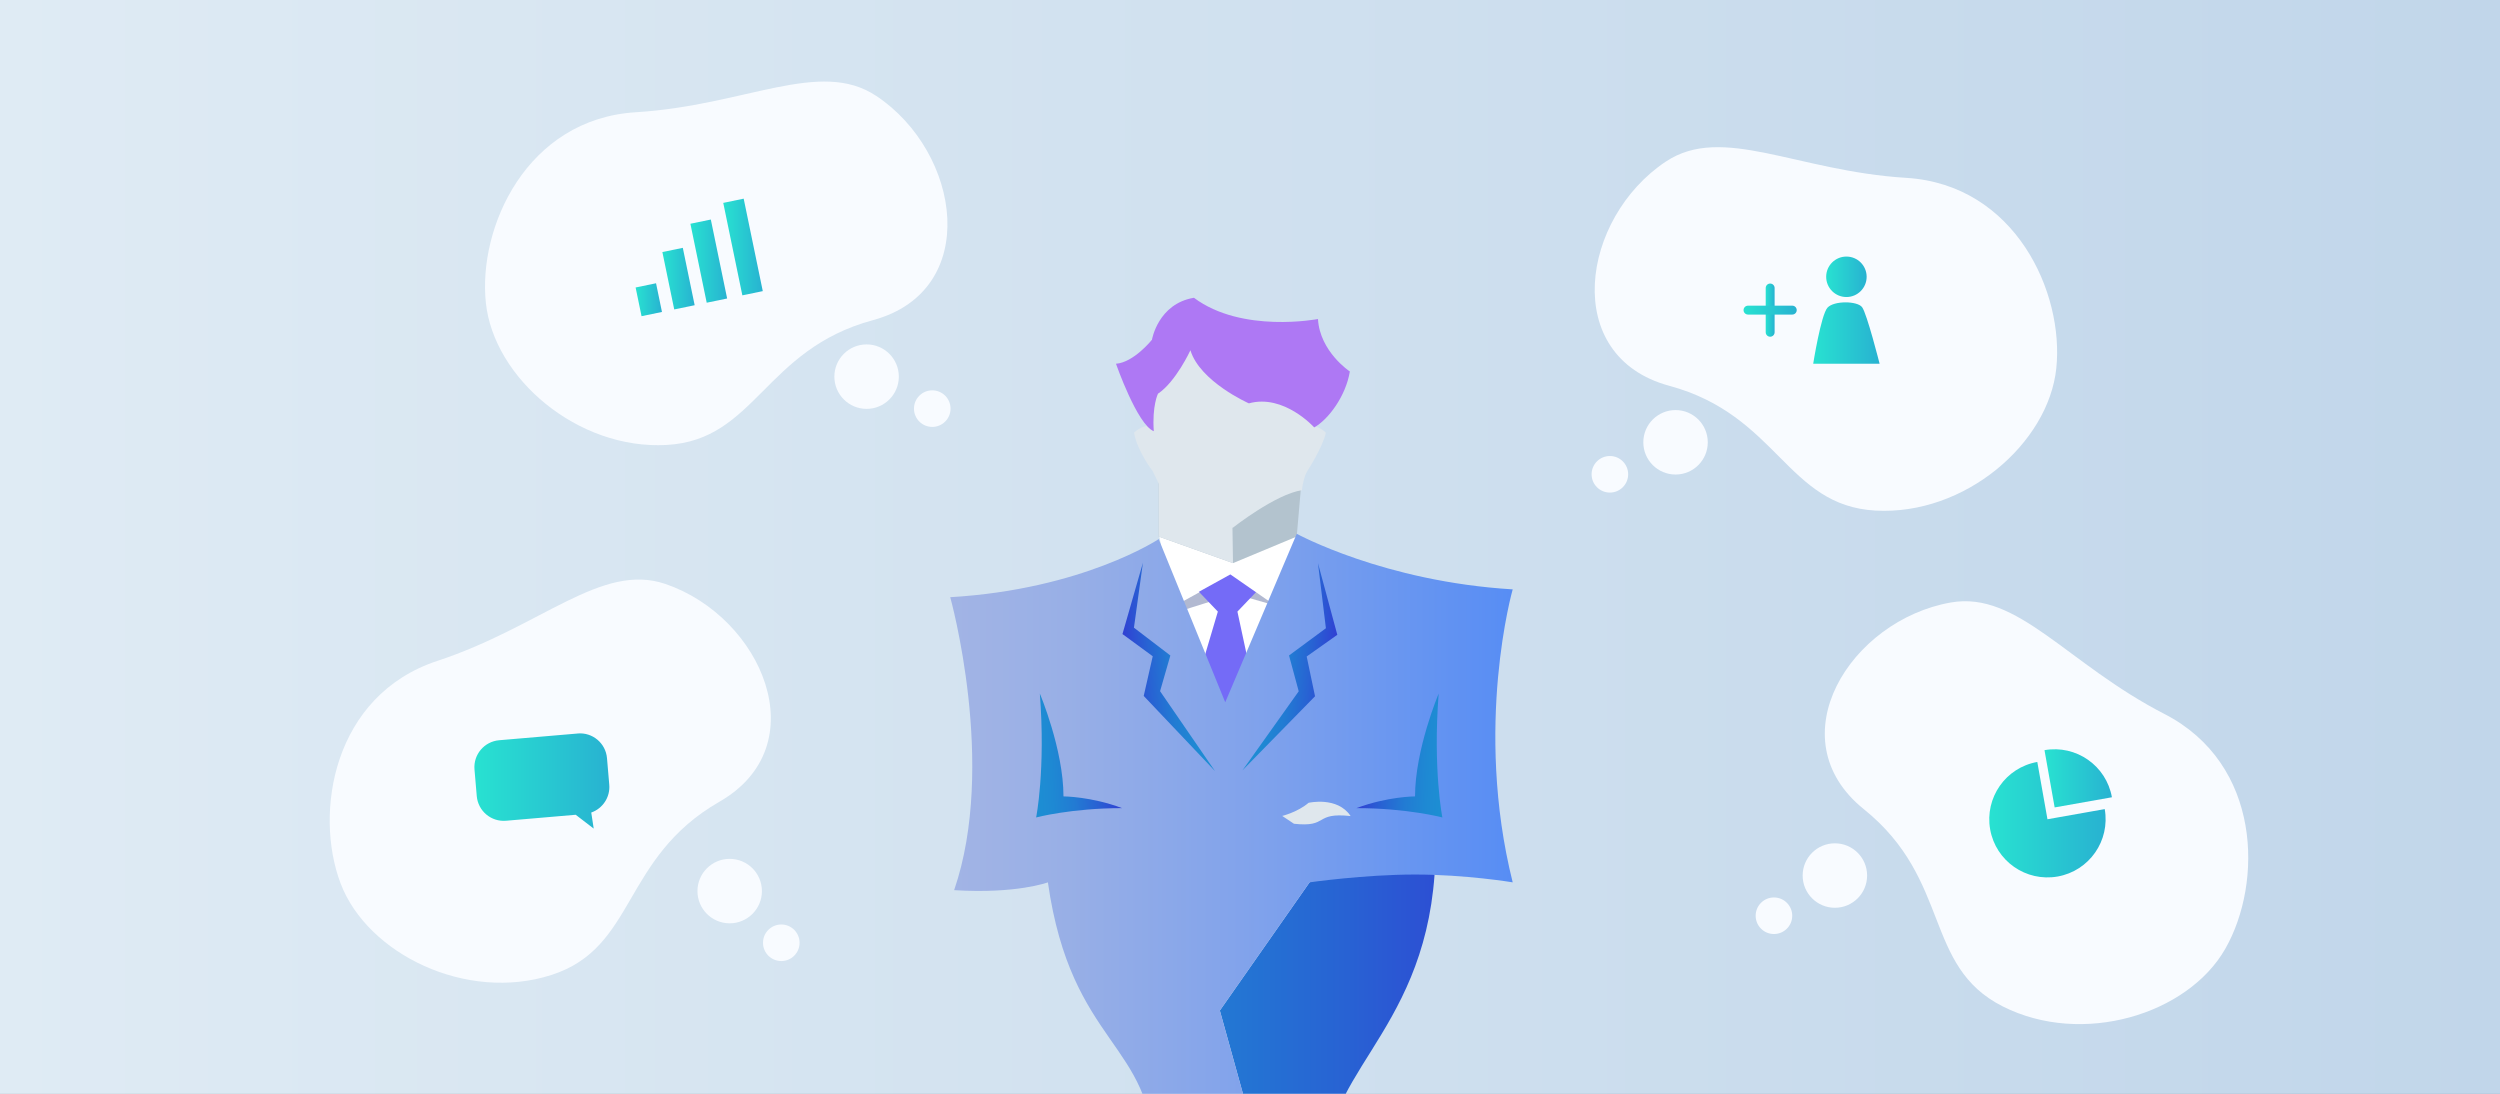 <?xml version="1.0" encoding="UTF-8"?>
<svg xmlns="http://www.w3.org/2000/svg" xmlns:xlink="http://www.w3.org/1999/xlink" viewBox="0 0 640 280">
  <rect x="0" y="0" width="640" height="280" fill="#333333" stroke="none"/>
  <defs>
    <style>
      .cls-1 {
        fill: none;
      }

      .cls-2 {
        clip-path: url(#clippath);
      }

      .cls-3 {
        fill: url(#_名称未設定グラデーション_117);
      }

      .cls-4 {
        fill: url(#_名称未設定グラデーション_194);
      }

      .cls-5 {
        fill: #f8fbff;
      }

      .cls-6 {
        fill: #fff;
      }

      .cls-7 {
        fill: #746bf7;
      }

      .cls-8 {
        fill: #b3c3ce;
      }

      .cls-9 {
        fill: #ae78f4;
      }

      .cls-10 {
        fill: #b2b9d1;
      }

      .cls-11 {
        fill: #dfe7ed;
      }

      .cls-12 {
        fill: url(#_名称未設定グラデーション_20-10);
      }

      .cls-13 {
        fill: url(#_名称未設定グラデーション_20-11);
      }

      .cls-14 {
        fill: url(#_名称未設定グラデーション_20-4);
      }

      .cls-15 {
        fill: url(#_名称未設定グラデーション_20-2);
      }

      .cls-16 {
        fill: url(#_名称未設定グラデーション_20-3);
      }

      .cls-17 {
        fill: url(#_名称未設定グラデーション_20-5);
      }

      .cls-18 {
        fill: url(#_名称未設定グラデーション_20-8);
      }

      .cls-19 {
        fill: url(#_名称未設定グラデーション_20-6);
      }

      .cls-20 {
        fill: url(#_名称未設定グラデーション_20-7);
      }

      .cls-21 {
        fill: url(#_名称未設定グラデーション_20-9);
      }

      .cls-22 {
        fill: url(#_名称未設定グラデーション_17-5);
      }

      .cls-23 {
        fill: url(#_名称未設定グラデーション_17-2);
      }

      .cls-24 {
        fill: url(#_名称未設定グラデーション_17-4);
      }

      .cls-25 {
        fill: url(#_名称未設定グラデーション_17-3);
      }

      .cls-26 {
        fill: url(#_名称未設定グラデーション_20);
      }

      .cls-27 {
        fill: url(#_名称未設定グラデーション_17);
      }
    </style>
    <linearGradient id="_名称未設定グラデーション_117" data-name="名称未設定グラデーション 117" x1="0" y1="140" x2="640" y2="140" gradientUnits="userSpaceOnUse">
      <stop offset="0" stop-color="#dfebf4"/>
      <stop offset="1" stop-color="#c1d6ea"/>
    </linearGradient>
    <clipPath id="clippath">
      <rect class="cls-1" x="-.25" width="640" height="280"/>
    </clipPath>
    <linearGradient id="_名称未設定グラデーション_17" data-name="名称未設定グラデーション 17" x1="244.5" y1="271.47" x2="385.89" y2="271.47" gradientUnits="userSpaceOnUse">
      <stop offset="0" stop-color="#1d8fd3"/>
      <stop offset=".2" stop-color="#1e89d3"/>
      <stop offset=".45" stop-color="#227bd3"/>
      <stop offset=".71" stop-color="#2862d3"/>
      <stop offset=".99" stop-color="#3041d3"/>
      <stop offset="1" stop-color="#3140d3"/>
    </linearGradient>
    <linearGradient id="_名称未設定グラデーション_194" data-name="名称未設定グラデーション 194" x1="243.25" y1="245.93" x2="387.25" y2="245.93" gradientUnits="userSpaceOnUse">
      <stop offset="0" stop-color="#a2b4e5"/>
      <stop offset=".21" stop-color="#98afe6"/>
      <stop offset=".57" stop-color="#7ea1ec"/>
      <stop offset="1" stop-color="#578df4"/>
    </linearGradient>
    <linearGradient id="_名称未設定グラデーション_17-2" data-name="名称未設定グラデーション 17" x1="754.9" y1="-119.63" x2="734.11" y2="-119.63" gradientTransform="translate(1083.67 124.05) rotate(-174.44)" xlink:href="#_名称未設定グラデーション_17"/>
    <linearGradient id="_名称未設定グラデーション_17-3" data-name="名称未設定グラデーション 17" x1="426.86" y1="-93.83" x2="406.07" y2="-93.83" gradientTransform="translate(-124.21 111.12) rotate(-4.63) scale(1 -1)" xlink:href="#_名称未設定グラデーション_17"/>
    <linearGradient id="_名称未設定グラデーション_17-4" data-name="名称未設定グラデーション 17" x1="188.13" y1="185.42" x2="210.21" y2="185.42" gradientTransform="translate(566.41 16.86) rotate(-177.37) scale(1 -1)" xlink:href="#_名称未設定グラデーション_17"/>
    <linearGradient id="_名称未設定グラデーション_17-5" data-name="名称未設定グラデーション 17" x1="270.04" y1="189.19" x2="292.13" y2="189.19" gradientTransform="translate(-13.91 16.86) rotate(-2.63)" xlink:href="#_名称未設定グラデーション_17"/>
    <linearGradient id="_名称未設定グラデーション_20" data-name="名称未設定グラデーション 20" x1="162.72" y1="76.74" x2="169.46" y2="76.74" gradientTransform="translate(18.95 -32) rotate(11.67)" gradientUnits="userSpaceOnUse">
      <stop offset="0" stop-color="#28e2d1"/>
      <stop offset="1" stop-color="#28b2d1"/>
    </linearGradient>
    <linearGradient id="_名称未設定グラデーション_20-2" data-name="名称未設定グラデーション 20" x1="169.57" y1="71.34" x2="177.83" y2="71.34" gradientTransform="translate(18.01 -33.65) rotate(11.67)" xlink:href="#_名称未設定グラデーション_20"/>
    <linearGradient id="_名称未設定グラデーション_20-3" data-name="名称未設定グラデーション 20" x1="176.74" y1="66.86" x2="186.14" y2="66.86" gradientTransform="translate(17.27 -35.31) rotate(11.67)" xlink:href="#_名称未設定グラデーション_20"/>
    <linearGradient id="_名称未設定グラデーション_20-4" data-name="名称未設定グラデーション 20" x1="185.16" y1="63.25" x2="195.27" y2="63.25" gradientTransform="translate(16.72 -37.16) rotate(11.67)" xlink:href="#_名称未設定グラデーション_20"/>
    <linearGradient id="_名称未設定グラデーション_20-5" data-name="名称未設定グラデーション 20" x1="509.25" y1="209.84" x2="539.04" y2="209.84" gradientTransform="matrix(1, 0, 0, 1, 0, 0)" xlink:href="#_名称未設定グラデーション_20"/>
    <linearGradient id="_名称未設定グラデーション_20-6" data-name="名称未設定グラデーション 20" x1="523.39" y1="199.26" x2="540.65" y2="199.26" gradientTransform="matrix(1, 0, 0, 1, 0, 0)" xlink:href="#_名称未設定グラデーション_20"/>
    <linearGradient id="_名称未設定グラデーション_20-7" data-name="名称未設定グラデーション 20" x1="121.44" y1="199.94" x2="155.99" y2="199.94" gradientTransform="matrix(1, 0, 0, 1, 0, 0)" xlink:href="#_名称未設定グラデーション_20"/>
    <linearGradient id="_名称未設定グラデーション_20-8" data-name="名称未設定グラデーション 20" x1="467.5" y1="70.86" x2="477.86" y2="70.86" gradientTransform="matrix(1, 0, 0, 1, 0, 0)" xlink:href="#_名称未設定グラデーション_20"/>
    <linearGradient id="_名称未設定グラデーション_20-9" data-name="名称未設定グラデーション 20" x1="464.18" y1="85.25" x2="481.18" y2="85.25" gradientTransform="matrix(1, 0, 0, 1, 0, 0)" xlink:href="#_名称未設定グラデーション_20"/>
    <linearGradient id="_名称未設定グラデーション_20-10" data-name="名称未設定グラデーション 20" x1="452.02" y1="79.39" x2="454.3" y2="79.39" gradientTransform="matrix(1, 0, 0, 1, 0, 0)" xlink:href="#_名称未設定グラデーション_20"/>
    <linearGradient id="_名称未設定グラデーション_20-11" data-name="名称未設定グラデーション 20" x1="446.35" y1="79.39" x2="459.97" y2="79.39" gradientTransform="matrix(1, 0, 0, 1, 0, 0)" xlink:href="#_名称未設定グラデーション_20"/>
  </defs>
  <g id="_レイヤー_1" data-name="レイヤー 1">
    <path class="cls-3" d="m640,0H0v280h640V0Z"/>
    <path class="cls-3" d="m640,0H0v280h640V0Z"/>
  </g>
  <g id="_レイヤー_2" data-name="レイヤー 2">
    <g class="cls-2">
      <g>
        <path class="cls-6" d="m332.96,140.15l-20.62,7.87-18.94-6.58,20.56,41.71,19-43Z"/>
        <path class="cls-6" d="m311.4,160.86l21.07,6.48-6.63,18.01h-28.64l-5.1-18.05,19.3-6.44Z"/>
        <path class="cls-10" d="m302.28,156.36l-.54-1.82,13.92-7.66,15.88,8.69-.32.83-15.1-4.37-13.83,4.35Z"/>
        <path class="cls-7" d="m311.77,156.57l-5.37-5.62,7.87-5.67,7.88,5.67-5.37,5.62,5.28,24.58h-17.57s7.28-24.58,7.28-24.58Z"/>
        <path class="cls-6" d="m300.14,155.24l-3.38-18.09,35.8.06-4.37,19.01-13.22-9.17-14.82,8.18Z"/>
        <path class="cls-8" d="m315.46,132.64s-9.8-7.6-18.84-10.18v14.9l19.03,6.8,16.31-6.8,1.33-15.35c-8.58,3.22-17.82,10.62-17.82,10.62h0Z"/>
        <path class="cls-11" d="m315.46,132.64s-9.8-7.6-18.84-10.18v14.9l19.03,6.8-.18-11.52h0Z"/>
        <path class="cls-11" d="m333.29,125.49c.22-1.89.65-3.62,1.37-4.89,0,0,3.89-5.93,4.77-9.82-1.53-1.53-3.24-1.72-3.24-1.72l1.15-8.67s-3.59-15.71-22.47-15.71c-18.87,0-22.47,15.71-22.47,15.71l1.15,8.67s-1.71.18-3.24,1.72c.88,4.84,4.77,9.82,4.77,9.82l1.55,3.17c10.87,10.87,18.98,11.33,18.98,11.33,0,0,10.92-8.61,17.69-9.61h0Z"/>
        <g>
          <path class="cls-1" d="m368.27,223.76c3.33.01,6.52.14,9.34.42-3.18-.4-6.6-.66-9.34-.42Z"/>
          <path class="cls-27" d="m335.25,225.88l-22.97,32.82,15.97,57.48,25.33,4.37c-3.45-5.86-12.23-11.5-13.33-18.67-4-26,24-36,27-78-6-3-26-1-32,2Z"/>
          <path class="cls-4" d="m353.58,320.55l-25.33-4.37-15.97-57.48,22.97-32.82s14-2,27-2,25,2,25,2c-10-40,0-75,0-75-33-2-55.28-14.23-55.28-14.23l-18.31,43.14-17.03-41.78s-19.37,12.87-53.37,14.87c0,0,12,43,1,75,16,1,24-2,24-2,6,42,27,41,27,70s-45.79,51.28-45.79,51.28c18.05,3.71,44.78,10.2,60.49,7.37l24.8-3.22,41.5-5.43s-13.62-9.96-22.67-25.33Z"/>
        </g>
        <path class="cls-9" d="m304.74,89.65c2.44,8.06,14.97,13.61,14.97,13.61,8.97-2.48,16.73,6.16,16.73,6.16,3.68-2.07,8.11-8.09,9.12-14.32,0,0-7.67-5.06-8.16-13.43,0,0-19.47,3.76-31.75-5.44-9.22,1.53-10.75,10.75-10.75,10.75,0,0-4.65,5.81-9.21,6.14,0,0,5.44,15.59,9.68,17.27-.46-6.52,1.07-9.6,1.07-9.6,4.6-3.07,8.31-11.13,8.31-11.13Z"/>
        <path class="cls-23" d="m336.65,178.26l-2.14-10.2,7.84-5.55-4.95-18.34,2.03,16.66-9.44,6.97,2.48,9.17-14.4,20.24,18.57-18.96Z"/>
        <path class="cls-25" d="m292.79,178.17l2.31-10.17-7.75-5.68,5.24-18.26-2.3,16.63,9.32,7.12-2.63,9.13,14.07,20.47-18.26-19.25Z"/>
        <g>
          <path class="cls-5" d="m426.5,41.34c14.43-9.58,33.46,2.47,61.48,4.19,28.02,1.72,40.47,29.5,38.43,48.78-2.03,19.28-23.47,37.66-46.27,36.4-22.8-1.26-24.95-24.42-52.82-31.95-27.88-7.53-22.62-42.95-.82-57.43Z"/>
          <circle class="cls-5" cx="428.94" cy="113.23" r="8.25"/>
          <circle class="cls-5" cx="412.13" cy="121.42" r="4.68"/>
        </g>
        <g>
          <path class="cls-5" d="m499.46,154.23c17.06-2.98,29.65,15.7,54.62,28.54,24.97,12.83,25.21,43.27,15.6,60.11-9.61,16.84-36.62,25.06-57,14.75-20.38-10.31-13.04-32.38-35.54-50.48-22.5-18.09-3.47-48.42,22.31-52.92Z"/>
          <circle class="cls-5" cx="469.73" cy="224.14" r="8.25"/>
          <circle class="cls-5" cx="454.13" cy="234.43" r="4.68"/>
        </g>
        <g>
          <path class="cls-5" d="m224.29,24.54c-14.43-9.58-33.46,2.47-61.48,4.19-28.02,1.72-40.47,29.5-38.43,48.78,2.03,19.28,23.47,37.66,46.27,36.4,22.8-1.26,24.95-24.42,52.82-31.95,27.88-7.53,22.62-42.95.82-57.43Z"/>
          <circle class="cls-5" cx="221.85" cy="96.42" r="8.25"/>
          <circle class="cls-5" cx="238.66" cy="104.61" r="4.68"/>
        </g>
        <g>
          <path class="cls-5" d="m170.36,149.5c-16.39-5.6-31.73,10.9-58.4,19.69-26.67,8.79-31.64,38.82-24.77,56.95s32.27,30.46,54.01,23.44c21.73-7.01,17.92-29.96,42.96-44.33,25.05-14.37,10.96-47.29-13.8-55.75Z"/>
          <circle class="cls-5" cx="186.8" cy="228.12" r="8.25"/>
          <circle class="cls-5" cx="200.01" cy="241.35" r="4.68"/>
        </g>
        <path class="cls-24" d="m368.3,177.55c-1.5,19.59.95,31.72.95,31.72,0,0-9-2.39-22-2.39,8-3,15-3,15-3,0-12,6.05-26.33,6.05-26.33Z"/>
        <path class="cls-22" d="m266.2,177.55c1.5,19.59-.95,31.72-.95,31.72,0,0,9-2.39,22-2.39-8-3-15-3-15-3,0-12-6.05-26.33-6.05-26.33Z"/>
        <path class="cls-11" d="m334.99,205.52s7.4-1.72,10.77,3.39c-9.51-1.03-5.51,2.97-14.51,1.97l-3-2s4-1,6.74-3.36Z"/>
        <g>
          <rect class="cls-26" x="163.42" y="72.99" width="5.34" height="7.5" transform="translate(-12.09 35.17) rotate(-11.67)"/>
          <rect class="cls-15" x="171.03" y="63.84" width="5.34" height="15" transform="translate(-10.84 36.6) rotate(-11.67)"/>
          <rect class="cls-16" x="178.77" y="56.54" width="5.34" height="20.64" transform="translate(-9.77 38.07) rotate(-11.67)"/>
          <rect class="cls-14" x="187.54" y="51.16" width="5.34" height="24.17" transform="translate(-8.86 39.77) rotate(-11.67)"/>
        </g>
        <g>
          <path class="cls-17" d="m521.55,195.06c-8.1,1.43-13.5,9.16-12.07,17.26,1.43,8.1,9.16,13.5,17.26,12.07,8.1-1.43,13.5-9.16,12.07-17.26l-14.66,2.6-2.6-14.66Z"/>
          <path class="cls-19" d="m540.65,204.11c-1.43-8.1-9.16-13.5-17.26-12.07l2.6,14.66,14.66-2.6"/>
        </g>
        <path class="cls-20" d="m147.89,187.78l-20.11,1.72c-3.81.33-6.64,3.68-6.31,7.5l.58,6.8c.33,3.81,3.68,6.64,7.5,6.31l17.83-1.53,4.61,3.54-.63-4.11c2.91-1.02,4.89-3.91,4.61-7.13l-.58-6.8c-.33-3.81-3.68-6.64-7.5-6.31Z"/>
        <g>
          <g>
            <circle class="cls-18" cx="472.68" cy="70.86" r="5.18"/>
            <path class="cls-21" d="m464.18,93.11s1.99-12.52,3.66-14.35,7.62-1.74,8.85-.13,4.49,14.49,4.49,14.49h-17Z"/>
          </g>
          <path class="cls-12" d="m453.16,86.2c-.63,0-1.14-.51-1.14-1.14v-11.33c0-.63.51-1.14,1.14-1.14s1.14.51,1.14,1.14v11.33c0,.63-.51,1.14-1.14,1.14Z"/>
          <path class="cls-13" d="m458.82,80.53h-11.33c-.63,0-1.14-.51-1.14-1.14s.51-1.14,1.14-1.14h11.33c.63,0,1.14.51,1.14,1.14s-.51,1.14-1.14,1.14Z"/>
        </g>
      </g>
    </g>
  </g>
</svg>